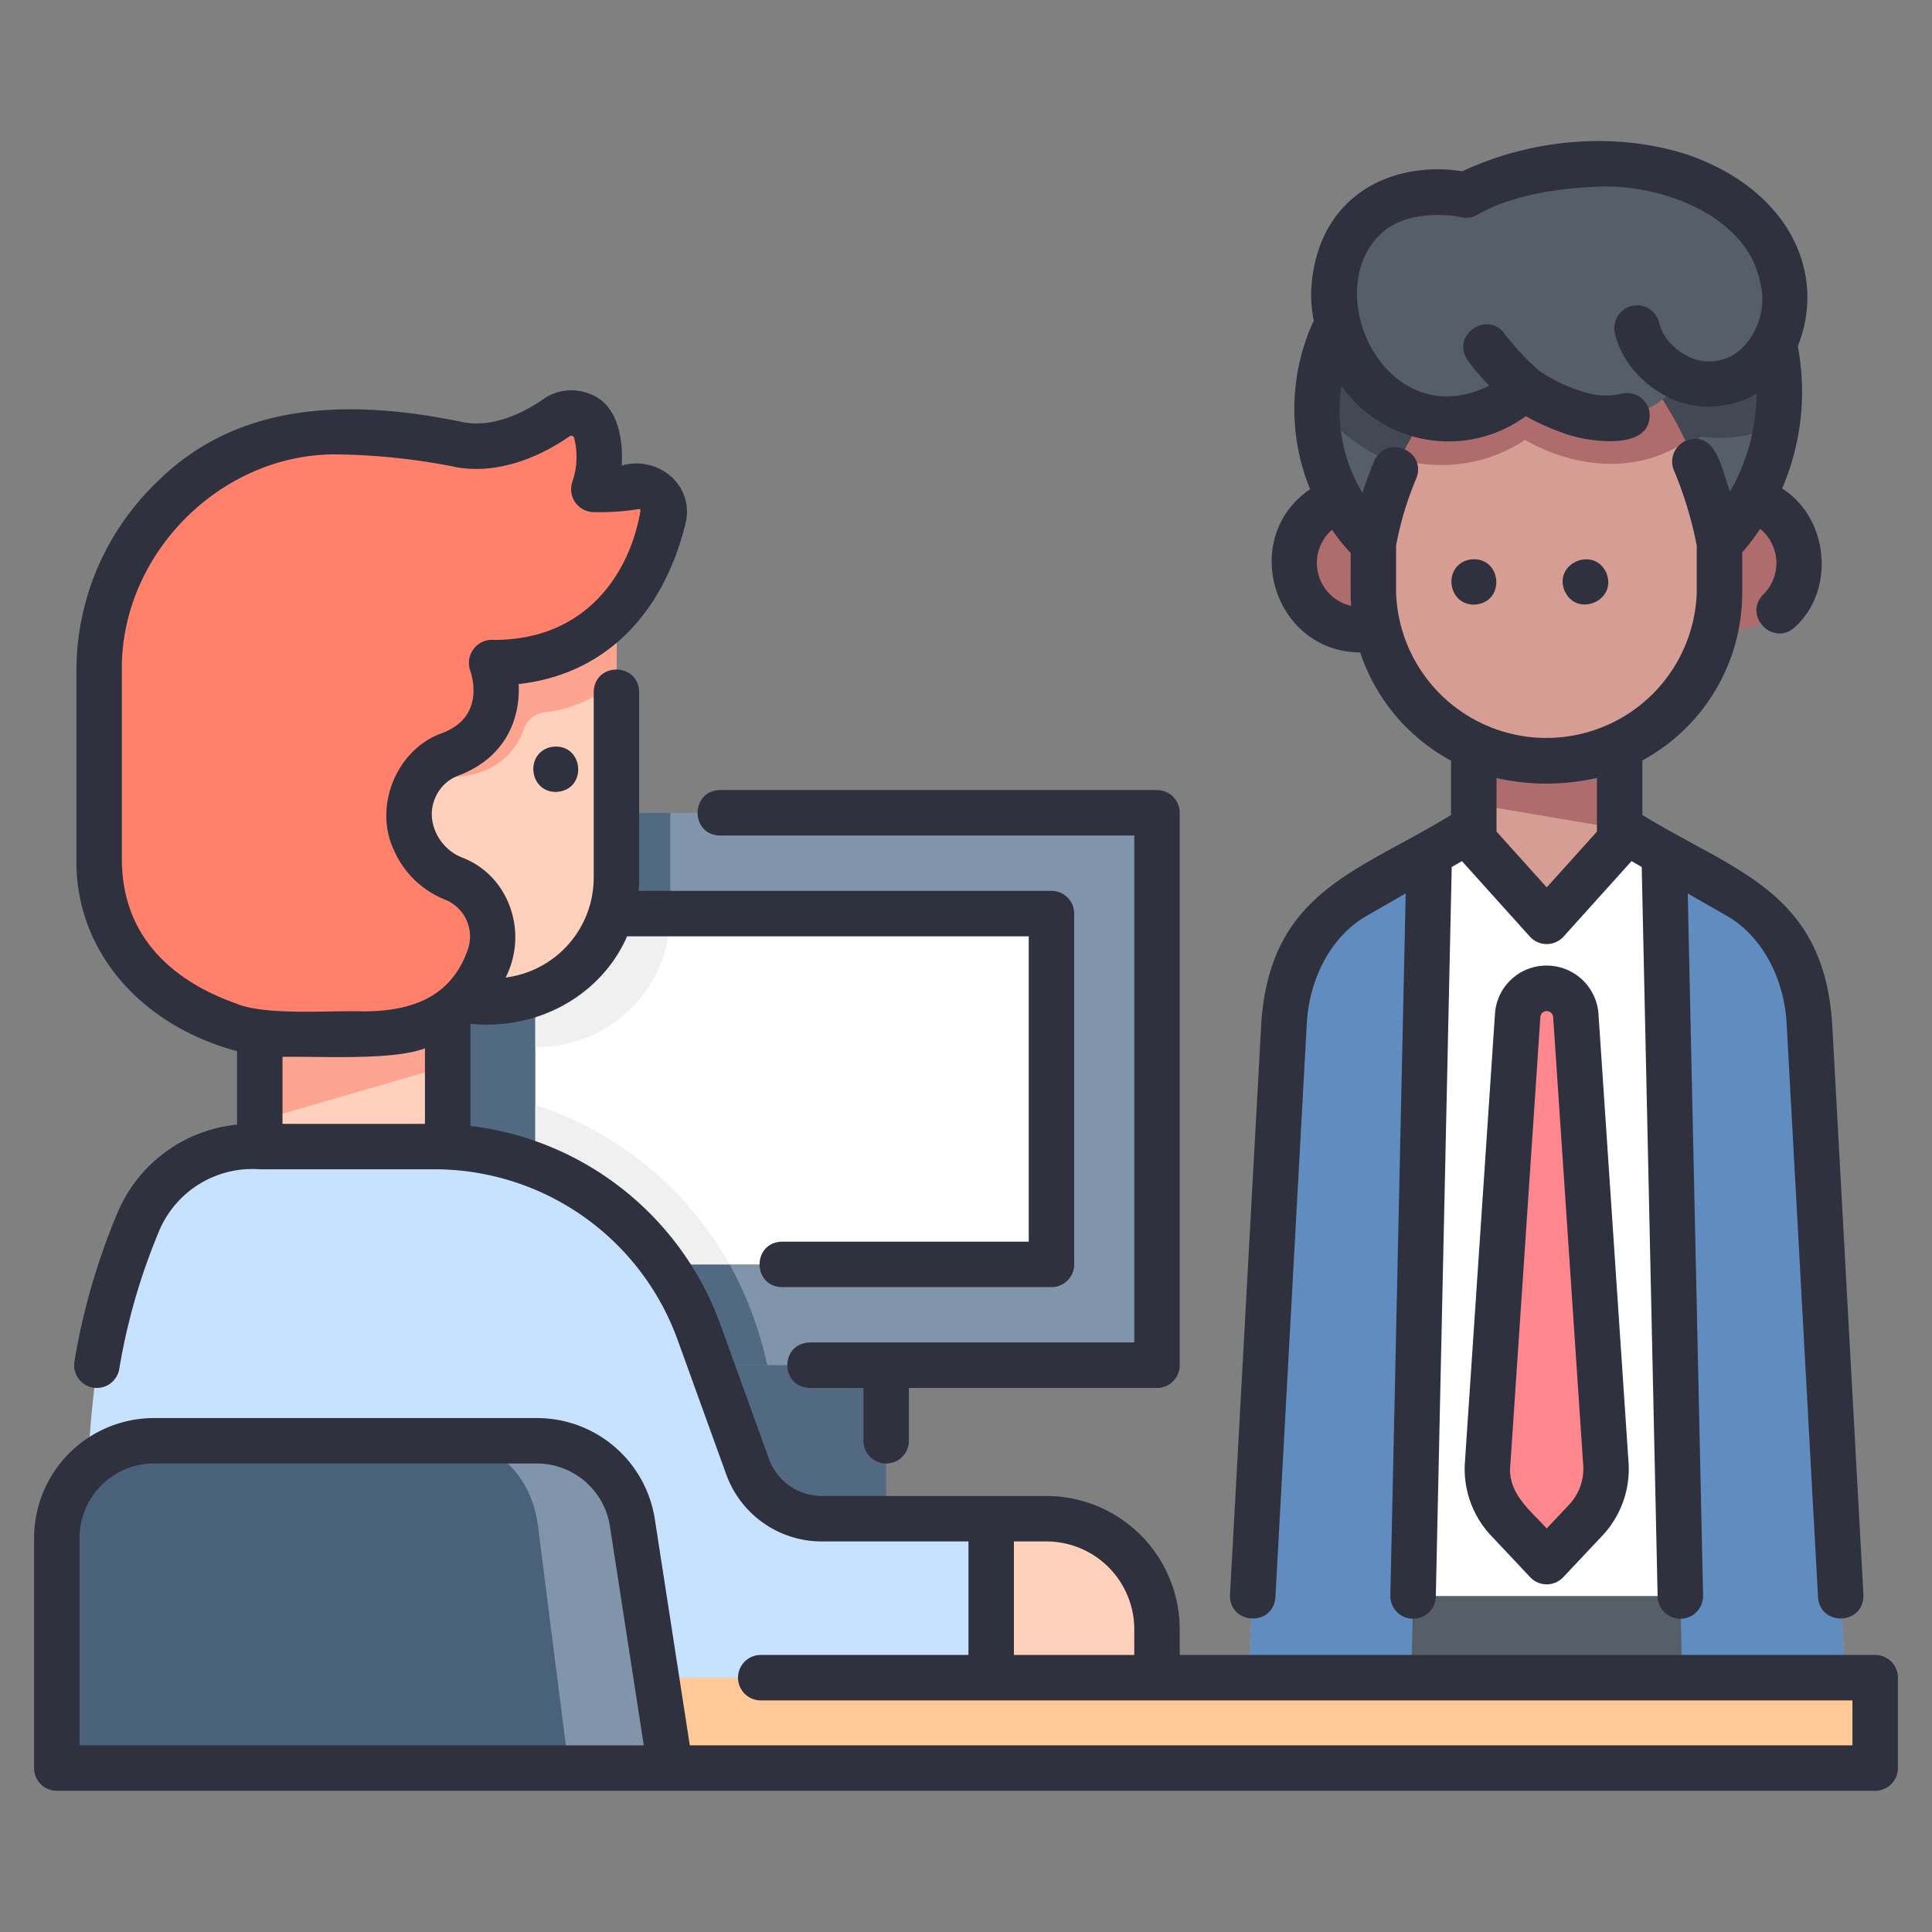 <svg id="filled_outline" data-name="filled outline" xmlns="http://www.w3.org/2000/svg" viewBox="0 0 340 340"><rect x="0" y="0" width="340" height="340" fill="#808080" stroke="none"/><path d="M305.882,157.706,272.2,138.382l-33.685,19.324c-7.215,4.14-12.01,12.65-12.535,22.251L219.4,300.243H325l-6.582-120.286C317.893,170.356,313.1,161.846,305.882,157.706Z" style="fill:#fff"/><path d="M272.109,173.926a5.127,5.127,0,0,0-5.028,4.784L261.8,257.459a13.18,13.18,0,0,0,3.342,9.858l7.053,7.5,7.054-7.5a13.18,13.18,0,0,0,3.342-9.858l-5.279-78.749A5.128,5.128,0,0,0,272.109,173.926Z" style="fill:#fe878d"/><path d="M219.4,300.243H325l-1.06-19.37H220.455Z" style="fill:#565e68"/><polygon points="272.197 130.398 259.362 128.515 259.362 147.886 272.197 162.145 285.033 147.886 285.033 128.515 272.197 130.398" style="fill:#d69d95"/><path d="M251.531,150.238c-13.5,7.872-23.991,11.052-25.554,29.719L219.4,300.243h28.862Z" style="fill:#618cbf"/><path d="M305.882,157.706l-13.018-7.468,3.273,150.005H325l-6.582-120.286C317.893,170.356,313.1,161.846,305.882,157.706Z" style="fill:#618cbf"/><polygon points="259.362 128.515 259.362 141.511 285.033 145.85 285.033 128.515 272.197 130.398 259.362 128.515" style="fill:#af6c6c"/><path d="M239.5,110.824h9.221V87.31H239.5C223.933,87.849,223.941,110.29,239.5,110.824Z" style="fill:#af6c6c"/><path d="M304.9,110.824h-9.22V87.31h9.22C320.462,87.849,320.453,110.29,304.9,110.824Z" style="fill:#af6c6c"/><path d="M301.37,55.355H249.119s-10.331,19.456-7.428,40.27v8.729a30.472,30.472,0,0,0,60.914,0V95.625C304.509,83.182,301.37,55.355,301.37,55.355Z" style="fill:#d69d95"/><path d="M302.8,75.272c.051,0,.1,0,.152,0-.447-9.107-1.324-17.529-1.535-19.477H248.9a80.38,80.38,0,0,0-7.078,23.3,26.794,26.794,0,0,0,26.565-1.671c10.056,5.708,22.612,6.236,31.5-2.353A20.786,20.786,0,0,0,302.8,75.272Z" style="fill:#af6c6c"/><path d="M253.644,69.608s-8.823,8.823-11.953,26.017c0,0-21.3-19.23-1.621-46.6Z" style="fill:#565e68"/><path d="M289.615,65.988a72.3,72.3,0,0,1,12.99,29.637s18.231-17.4,6.693-44.331Z" style="fill:#565e68"/><path d="M231.747,70.962a28.558,28.558,0,0,0,14.261,10.673,47.594,47.594,0,0,1,6.763-11.054L239.162,50.32C233.992,57.94,231.981,64.9,231.747,70.962Z" style="fill:#424854"/><path d="M309.594,52.036,290.086,66.6a69.5,69.5,0,0,1,7.043,12.04,25.327,25.327,0,0,0,2.192-1.833,22.68,22.68,0,0,0,13.364-2.082A42.38,42.38,0,0,0,309.594,52.036Z" style="fill:#424854"/><rect x="75.642" y="143.039" width="127.97" height="97.215" style="fill:#8095aa"/><path d="M94.592,184.242a23.372,23.372,0,0,0,23.371-23.371V143.039H75.642v97.215h59.38c-8.18-37.236-40.809-45.788-40.809-45.788V184.242Z" style="fill:#516a82"/><rect x="94.213" y="160.779" width="90.829" height="61.735" style="fill:#fff"/><path d="M94.213,194.466v28.048h34.172A60.565,60.565,0,0,0,94.213,194.466Z" style="fill:#f0f0f0"/><path d="M94.213,184.242a23.386,23.386,0,0,0,23.75-23.463H94.213Z" style="fill:#f0f0f0"/><rect x="123.307" y="240.254" width="32.642" height="37.46" style="fill:#516a82"/><rect x="45.714" y="174.865" width="33.071" height="26.911" style="fill:#ffd1bd"/><polygon points="45.714 197.162 78.785 187.563 78.785 174.865 45.714 174.865 45.714 197.162" style="fill:#fca490"/><path d="M108.483,104.483v49.991a21.7,21.7,0,0,1-21.7,21.7H64.51V106.483Z" style="fill:#ffd1bd"/><path d="M62.249,201.776H44.219A21.571,21.571,0,0,0,24.39,214.912c-10.533,22.256-9.348,51.979-9.153,80.331h159.2V267.269H144.587a13.833,13.833,0,0,1-13.011-9.132l-8.59-23.768a49.372,49.372,0,0,0-46.434-32.593Z" style="fill:#c7e2ff"/><rect x="102.583" y="295.243" width="227.417" height="15.908" style="fill:#ffc998"/><path d="M10,311.15v-40.5a17.1,17.1,0,0,1,17.1-17.1H94.4a17.1,17.1,0,0,1,16.9,14.486l6.665,43.11Z" style="fill:#8095aa"/><path d="M174.432,267.269h9.727a19.453,19.453,0,0,1,19.453,19.454v8.52h-29.18Z" style="fill:#ffd1bd"/><path d="M64.51,130.073c7.508,8.639,23.678,9.73,27.734-1.869a4.44,4.44,0,0,1,3.571-2.848,22.138,22.138,0,0,0,12.668-5.68V104.483l-43.973,2Z" style="fill:#fca490"/><path d="M87.268,121.006c.133,3.816-1.086,9.13-8.048,11.751A11.351,11.351,0,0,0,73.036,148.1a12.518,12.518,0,0,0,6.917,6.564,11.029,11.029,0,0,1,6.118,13.856c-5.278,15.038-19.774,13.6-36.194,13.471-13.338-.44-32.117-9.432-32.432-30.841V118.332A42.122,42.122,0,0,1,61.1,75.993,119.229,119.229,0,0,1,80.3,78.13c6.423,1.339,12.233-.992,17.662-4.644a4.509,4.509,0,0,1,6.984,2.737,17.612,17.612,0,0,1-.446,9.9,38.7,38.7,0,0,0,7.208-.474,4.505,4.505,0,0,1,5.039,5.578c-2.23,8.952-8.457,23.177-25.62,25.155A4.437,4.437,0,0,0,87.268,121.006Z" style="fill:#ff806b"/><path d="M10,270.652v40.5h90.088l-5.254-41.333c-1.229-14.1-12.778-16.263-12.778-16.263H27.1A17.1,17.1,0,0,0,10,270.652Z" style="fill:#4a617c"/><path d="M258.037,34.315s-21.719-4.977-23.3,17.194a24.218,24.218,0,0,0,6.921,16.779,18.865,18.865,0,0,0,26.562-.038c7.021,5.243,19.988,9.221,27.827-1.583,8.385,3.859,20.587-4.227,17.6-17.97C308.871,27.756,276.7,24.169,258.037,34.315Z" style="fill:#565e68"/><path d="M272.041,169.926a9.074,9.074,0,0,0-8.951,8.516l-5.279,78.749a17.1,17.1,0,0,0,4.418,12.866l7.054,7.5a4,4,0,0,0,5.828,0l7.054-7.5a17.1,17.1,0,0,0,4.419-12.866l-5.279-78.749A9.152,9.152,0,0,0,272.041,169.926Zm4.3,94.65-4.14,4.4c-2.933-3.214-6.967-6.232-6.4-11.252l5.279-78.749a1.128,1.128,0,0,1,2.25,0l5.28,78.749A9.206,9.206,0,0,1,276.337,264.576Z" style="fill:#2f313f"/><path d="M230.744,51.224a23.287,23.287,0,0,0,.456,5.2,37.133,37.133,0,0,0-.639,29.666c-12.564,8.54-6.485,28.646,8.813,28.724a33.672,33.672,0,0,0,15.987,19.053v9.557c-16.249,9.973-31.639,13.369-33.378,36.31l-5.522,100.917c-.168,5.226,7.551,5.739,7.988.437l5.522-100.916c.451-8.252,4.487-15.532,10.532-19l6.875-3.944-2.7,123.554a4,4,0,0,0,3.912,4.087h.089a4,4,0,0,0,4-3.912l2.8-128.378,1.8-1.032,11.946,13.27a4,4,0,0,0,5.945,0l11.945-13.27,1.8,1.032,2.8,128.38a4,4,0,0,0,8-.175l-2.7-123.556,6.875,3.944c6.044,3.468,10.08,10.748,10.531,19l5.522,100.916c.408,5.225,8.141,4.867,7.989-.437l-5.523-100.917c-1.735-22.949-17.172-26.361-33.379-36.31v-9.607A33.531,33.531,0,0,0,306.6,104.353V97.205a39.513,39.513,0,0,0,3.164-4.137,7.777,7.777,0,0,1,.558,11.539c-3.693,3.742,1.784,9.331,5.6,5.713,7.164-6.6,5.827-19.236-2.3-24.35a43.011,43.011,0,0,0,2.758-25.044c5.108-12.712-1.375-27.384-19.281-33.67-12.333-4.015-26.973-3.061-39.762,2.882C244.981,28.2,231.571,34.383,230.744,51.224Zm1,47.843a7.722,7.722,0,0,1,2.671-5.834,33.084,33.084,0,0,0,3.279,4.073c.021,1.711-.064,7.718.086,9.319A7.765,7.765,0,0,1,231.741,99.067Zm49.292,47.284-8.836,9.815-8.836-9.815v-9.427a39.986,39.986,0,0,0,17.672-.023ZM243.81,40.45c5.3-3.952,13.267-2.251,13.334-2.236a3.994,3.994,0,0,0,2.9-.439c6.019-3.49,14.194-4.574,19.994-4.869,11.97-.923,27.4,5,29.716,16.731a12.118,12.118,0,0,1-2.54,10.928,8.331,8.331,0,0,1-9.714,2.376c-.044-.018-4.5-1.868-5.51-6.159a4,4,0,0,0-7.787,1.832c1.977,8.4,10.042,11.644,10.385,11.778a16.6,16.6,0,0,0,14.537-1.116A34.856,34.856,0,0,1,304.452,86.5c-1.4-3.528-2.314-10.877-7.722-8.954a4,4,0,0,0-2.143,5.235A66.479,66.479,0,0,1,298.6,96.04v8.313a26.474,26.474,0,0,1-52.913,0V96.034a56.769,56.769,0,0,1,3.538-11.8c1.978-4.87-5.215-7.939-7.36-3.137q-1.168,2.742-2.087,5.636a28.039,28.039,0,0,1-3.706-18.843,23.036,23.036,0,0,0,32.449,5.347A41.442,41.442,0,0,0,276.28,76.6c4.19,1.279,14.94,2.659,13.966-4.332a4,4,0,0,0-4.8-2.992,12.517,12.517,0,0,1-6.693-.284,27.938,27.938,0,0,1-7.921-3.771,43.368,43.368,0,0,1-5.968-6.366c-2.976-4.306-9.483,0-6.665,4.424a35.581,35.581,0,0,0,3.888,4.589C243.576,77.032,231.479,50.353,243.81,40.45Z" style="fill:#2f313f"/><path d="M137.627,218.514c-5.257.116-5.285,7.872,0,8h47.414a4,4,0,0,0,4-4V160.779a4,4,0,0,0-4-4H108.06c-5.245.1-5.272,7.9,0,8h72.982v53.735Z" style="fill:#2f313f"/><path d="M155.948,257.554a4,4,0,0,0,4-4v-9.3h43.664a4,4,0,0,0,4-4V143.039a4,4,0,0,0-4-4h-76.9c-5.235.1-5.281,7.9,0,8h72.9v89.215h-57.1c-5.271.132-5.278,7.866,0,8h9.439v9.3A4,4,0,0,0,155.948,257.554Z" style="fill:#2f313f"/><path d="M330,291.243H207.612v-4.52a23.481,23.481,0,0,0-23.454-23.454H144.587a9.862,9.862,0,0,1-9.25-6.492l-8.589-23.768a53.547,53.547,0,0,0-43.963-34.866V180.25l.09-.073c15.6,1.534,29.6-9.68,29.607-25.7v-32.69c-.13-5.261-7.863-5.287-8,0v32.69a17.718,17.718,0,0,1-15.5,17.551c4.022-7.882.687-17.856-7.569-21.084-4.029-1.492-6.623-6.309-4.865-10.424a7.091,7.091,0,0,1,4.081-4.017c8.508-3.2,10.955-10.206,10.647-16.12,14.668-1.626,25.238-11.674,29.351-28.185,1.676-6.759-4.752-12.1-11.214-10.271.266-4.579-.615-10.836-5.7-12.636a8.542,8.542,0,0,0-8.01.9c-4.1,2.838-9.558,5.206-14.6,4.023-18.614-3.8-38.841-4-53.487,10.624a46.047,46.047,0,0,0-14.165,33.5V151.15c-.254,16.077,11.219,29.262,28.268,33.84v12.924a25.55,25.55,0,0,0-21,15.426A116.7,116.7,0,0,0,13.1,239.583a4,4,0,0,0,7.887,1.342,108.7,108.7,0,0,1,7.078-24.442,17.787,17.787,0,0,1,17.646-10.707H76.552a45.5,45.5,0,0,1,42.673,29.952l8.589,23.768a17.884,17.884,0,0,0,16.773,11.773h25.845v19.974H133.881a4,4,0,0,0,0,8H326v7.907H121.392l-6.141-39.722A20.986,20.986,0,0,0,94.4,249.554H27.1A21.122,21.122,0,0,0,6,270.652v40.5a4,4,0,0,0,4,4c68.21,0,249.531,0,320,0a4,4,0,0,0,4-4V295.243A4,4,0,0,0,330,291.243ZM74.785,197.776H49.714V185.989c6.528-.135,19.317.69,25.071-1.5Zm7.533-30.643c-2.844,8.08-9.384,10.808-18.336,10.859-5.615-.224-17.308.823-22.521-1.423-9.131-3.246-20.015-10.29-20.015-25.419V118.332C21.011,97.6,38.961,79.558,59.662,79.97A114.137,114.137,0,0,1,79.5,82.05c7.155,1.642,14.849-1.153,20.724-5.266.257-.238.825-.008.81.277a13.471,13.471,0,0,1-.274,7.639,4.027,4.027,0,0,0,3.542,5.419,42.552,42.552,0,0,0,8.041-.52.4.4,0,0,1,.392.142c-1.7,10.444-9.044,22.84-25.751,22.873a4.068,4.068,0,0,0-4.252,5.338c.472,1.359,2.455,8.285-4.921,11.061-8.1,2.85-12.184,13.08-8.405,20.769a16.4,16.4,0,0,0,9.029,8.584A6.974,6.974,0,0,1,82.318,167.133Zm117.294,124.11h-21.18V271.269h5.726a15.471,15.471,0,0,1,15.454,15.454ZM14,307.15v-36.5a13.113,13.113,0,0,1,13.1-13.1H94.4a13.029,13.029,0,0,1,12.944,11.1l5.952,38.5Z" style="fill:#2f313f"/><path d="M258.6,98.48c-4.676.969-3.985,7.889.78,7.93C265.158,106.165,264.33,97.6,258.6,98.48Z" style="fill:#2f313f"/><path d="M282.71,100.87c-2.1-4.814-9.325-1.821-7.391,3.06C277.407,108.757,284.635,105.764,282.71,100.87Z" style="fill:#2f313f"/><path d="M97.03,131.45c-4.68.956-3.993,7.9.78,7.92C103.588,139.141,102.763,130.558,97.03,131.45Z" style="fill:#2f313f"/></svg>